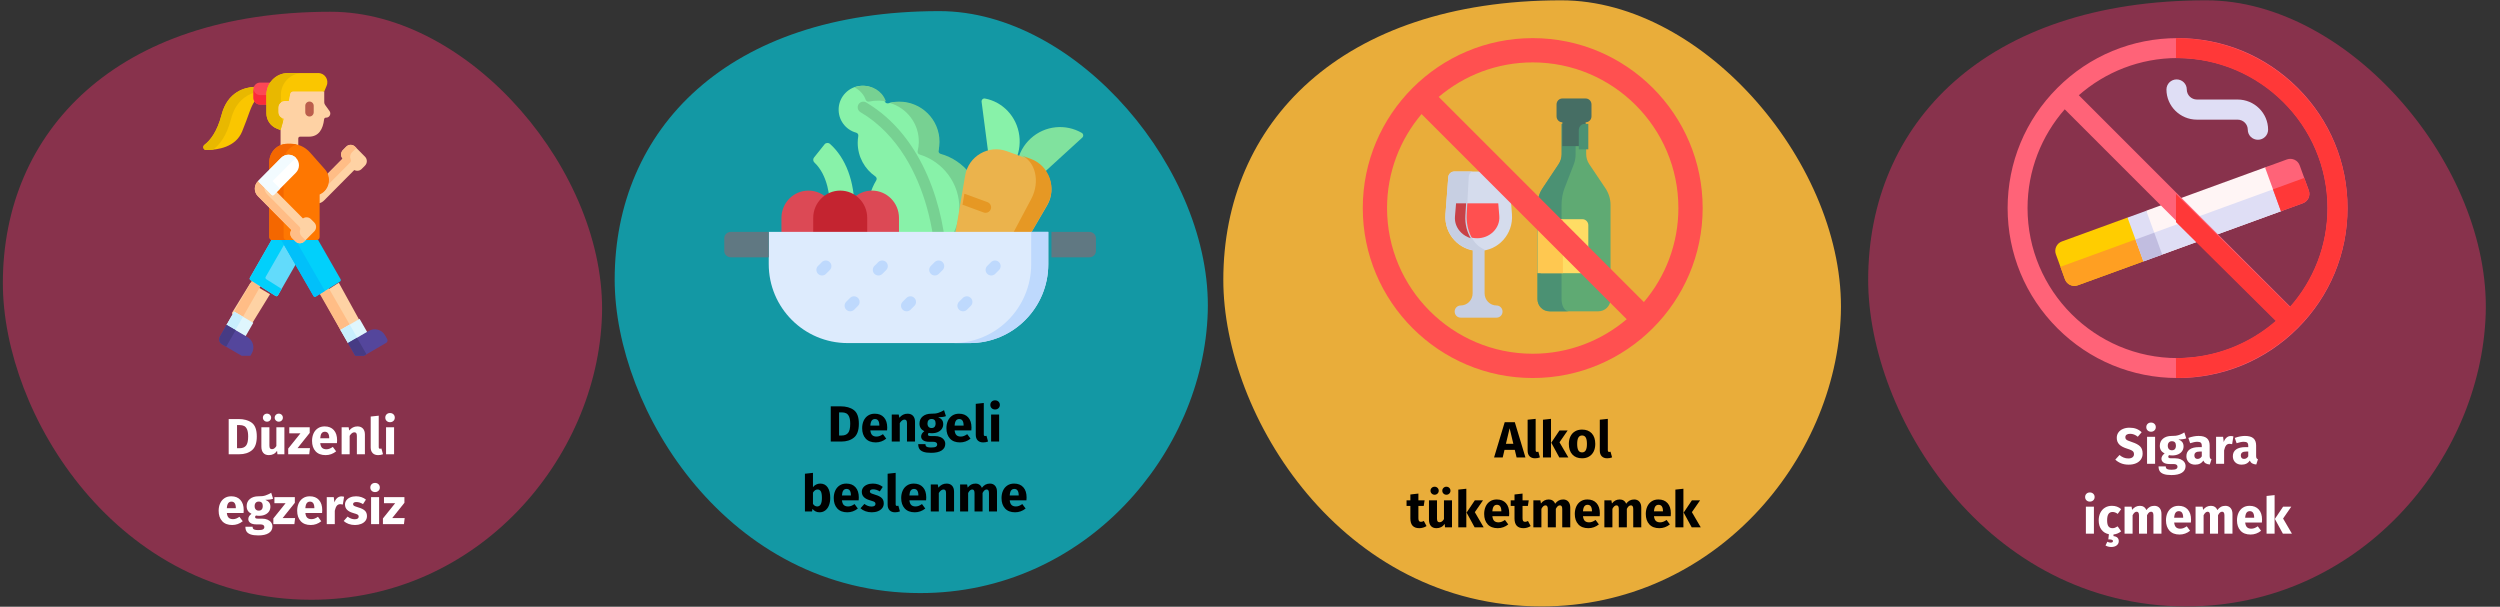 <?xml version="1.0" encoding="UTF-8"?>
<svg width="787px" height="191px" viewBox="0 0 787 191" version="1.1" xmlns="http://www.w3.org/2000/svg" xmlns:xlink="http://www.w3.org/1999/xlink">
    <rect x="0" y="0" width="787" height="191" fill="#333333" stroke="none"/>
    <title>Group 139@2x</title>
    <g id="Page-1" stroke="none" stroke-width="1" fill="none" fill-rule="evenodd">
        <g id="vorlage" transform="translate(-122, -28854)">
            <g id="Group-139" transform="translate(122.9, 28854)">
                <g id="Group-133" transform="translate(-0, 3.7)" fill-rule="nonzero">
                    <path d="M97.1,185.1 C149.6,185.1 187.1,140.7 188.6,95.7 C190.1,50.7 147.2,0 103.2,0 C35.7,0 0,37.7 0,85.4 C0,126.9 36,185.1 97.1,185.1 Z" id="Path-Copy" fill="#88324C"></path>
                    <polygon id="Path-Copy-29" fill="#FED2A4" points="111.977 97.104 112.1 96.824 105.751 85.3 100.1 88.946 106.355 100.3 106.701 100.295"></polygon>
                    <polygon id="Path-Copy-30" fill="#FED2A4" points="84.1 88.921 77.961 85.3 72.1 94.834 72.183 95.08 78.122 98.3 78.374 98.237"></polygon>
                    <path d="M79.061,27.099 L79.061,24.415 C79.061,24.139 79.12,23.876 79.224,23.637 C76.193,23.799 70.744,25.144 68.846,32.456 C67.455,37.814 65.259,40.524 63.465,41.892 C62.773,42.419 63.129,43.532 63.997,43.529 C67.705,43.518 73.284,42.628 75.319,37.706 C77.34,32.821 78.004,29.827 79.336,28.093 C79.163,27.802 79.061,27.462 79.061,27.099 Z" id="Path-Copy-31" fill="#FAC600"></path>
                    <path d="M79.061,24.415 C79.061,24.139 79.12,23.876 79.224,23.637 C76.193,23.799 70.744,25.144 68.846,32.456 C67.455,37.814 65.259,40.524 63.465,41.892 C62.773,42.419 63.129,43.532 63.997,43.529 C64.689,43.527 65.445,43.494 66.232,43.411 C66.289,43.32 66.363,43.235 66.459,43.162 C68.252,41.795 70.449,39.085 71.839,33.727 C73.178,28.569 76.283,26.382 79.061,25.483 L79.061,24.415 L79.061,24.415 Z" id="Path-Copy-32" fill="#E8B800"></path>
                    <path d="M83.144,26.168 C83.144,24.725 83.601,23.389 84.375,22.295 L80.988,22.295 C79.826,22.295 78.884,23.244 78.884,24.415 L78.884,27.099 C78.884,28.27 79.826,29.22 80.988,29.22 L83.144,29.22 L83.144,26.168 Z" id="Path-Copy-33" fill="#FD4755"></path>
                    <path d="M78.891,24.26 C78.888,24.311 78.884,24.363 78.884,24.415 L78.884,27.099 C78.884,28.27 79.826,29.22 80.988,29.22 L83.144,29.22 L83.144,26.225 L80.988,26.225 C79.878,26.225 78.971,25.358 78.891,24.26 L78.891,24.26 Z" id="Path-Copy-34" fill="#FB2B3A"></path>
                    <path d="M114.003,45.627 L110.877,42.477 C110.108,41.702 108.862,41.702 108.093,42.477 L107.049,43.529 C106.311,44.273 106.283,45.459 106.963,46.238 L102.122,51.115 C102.481,51.989 102.581,52.959 102.392,53.924 C102.106,55.393 101.185,56.608 99.868,57.256 C99.795,57.293 99.721,57.327 99.646,57.36 C99.581,57.389 99.54,57.453 99.54,57.524 L99.54,60.299 C100.112,60.163 100.656,59.873 101.103,59.423 L110.63,49.825 C111.376,50.232 112.328,50.119 112.959,49.484 L114.003,48.432 C114.772,47.657 114.772,46.401 114.003,45.627 L114.003,45.627 Z" id="Path-Copy-35" fill="#FED2A4"></path>
                    <path d="M110.877,42.477 C110.108,41.702 108.861,41.702 108.093,42.477 L107.049,43.529 C106.31,44.273 106.283,45.459 106.963,46.238 L102.256,50.98 C102.718,52.068 102.777,53.27 102.467,54.368 L109.326,47.458 C109.588,47.193 109.643,46.796 109.493,46.454 C109.176,45.728 109.312,44.85 109.902,44.255 L110.946,43.203 C111.058,43.09 111.182,42.995 111.312,42.915 L110.877,42.477 Z" id="Path-Copy-36" fill="#FFBD86"></path>
                    <polygon id="Path-Copy-37" fill="#FFBD86" points="75.585 96.018 81.161 86.288 78.444 84.57 72.809 94.403"></polygon>
                    <polygon id="Path-Copy-38" fill="#DFF6FD" points="76.033 102.061 76.444 102.094 78.841 97.911 72.809 94.403 70.413 98.585 70.541 98.867"></polygon>
                    <polygon id="Path-Copy-39" fill="#C8EFFE" transform="translate(72.997, 97.302) rotate(-59.999) translate(-72.997, -97.302) " points="70.592 95.704 75.413 95.689 75.402 98.9 70.582 98.916"></polygon>
                    <path d="M87.815,71.844 L87.815,71.665 L84.69,71.665 L77.771,83.739 C77.626,83.993 77.706,84.317 77.952,84.473 L85.845,89.467 C86.104,89.631 86.447,89.545 86.6,89.278 L92.216,79.477 L87.815,71.844 Z" id="Path-Copy-40" fill="#62DBFB"></path>
                    <path d="M82.739,83.455 L88.606,73.216 L87.815,71.844 L87.815,71.665 L84.69,71.665 L77.771,83.739 C77.626,83.993 77.706,84.317 77.952,84.473 L85.845,89.467 C86.104,89.631 86.447,89.545 86.6,89.278 L87.761,87.252 L82.919,84.189 C82.673,84.033 82.594,83.709 82.739,83.455 L82.739,83.455 Z" id="Path-Copy-41" fill="#01D0FB"></path>
                    <path d="M68.988,104.702 L75.174,108.3 L77.93,108.3 L78.369,107.535 C79.394,105.745 78.786,103.456 77.009,102.422 L70.413,98.585 L68.329,102.222 C67.831,103.09 68.126,104.2 68.988,104.702 L68.988,104.702 Z" id="Path-Copy-42" fill="#54469C"></path>
                    <path d="M70.413,98.585 L68.328,102.222 C67.831,103.09 68.126,104.2 68.988,104.702 L70.299,105.464 L73.284,100.255 L70.413,98.585 Z" id="Path-Copy-43" fill="#463B84"></path>
                    <polygon id="Path-Copy-44" fill="#FFBD86" points="106.267 100.176 109.187 98.477 102.546 86.948 99.699 88.714"></polygon>
                    <polygon id="Path-Copy-45" fill="#DFF6FD" points="114.599 101.026 114.658 100.785 112.298 96.667 106.267 100.176 108.626 104.294 108.889 104.347"></polygon>
                    <polygon id="Path-Copy-46" fill="#C8EFFE" points="109.187 98.477 106.267 100.176 108.626 104.294 111.556 102.59"></polygon>
                    <path d="M106.318,84.199 L99.136,71.665 L87.506,71.665 L97.772,89.467 C97.925,89.732 98.264,89.817 98.523,89.657 L106.134,84.935 C106.383,84.78 106.465,84.454 106.318,84.199 L106.318,84.199 Z" id="Path-Copy-47" fill="#01D0FB"></path>
                    <path d="M92.034,71.665 L87.506,71.665 L97.772,89.467 C97.925,89.731 98.264,89.817 98.523,89.657 L101.385,87.881 L92.034,71.665 Z" id="Path-Copy-48" fill="#01C0FA"></path>
                    <path d="M113.679,108.3 L120.656,104.241 C121.081,103.994 121.226,103.447 120.981,103.02 L120.297,101.827 C119.271,100.037 116.999,99.423 115.222,100.457 L108.626,104.294 L110.922,108.3 L113.679,108.3 L113.679,108.3 Z" id="Path-Copy-49" fill="#54469C"></path>
                    <polygon id="Path-Copy-50" fill="#463B84" points="113.679 108.3 114.476 107.836 111.48 102.634 108.626 104.294 110.922 108.3"></polygon>
                    <path d="M102.835,31.259 L101.439,29.317 C101.265,29.074 101.171,28.782 101.171,28.482 L101.171,25.102 L100.734,24.92 L91.348,24.92 C90.819,24.92 90.361,25.3 90.259,25.824 L89.855,27.915 L88.783,27.915 C87.525,27.915 86.501,28.946 86.501,30.214 L86.501,31.595 C86.501,32.652 87.208,33.557 88.208,33.817 L87.307,37.021 L87.425,37.268 L87.425,42.193 C88.084,41.91 88.81,41.754 89.571,41.754 L90.669,41.754 C91.466,41.754 92.25,41.878 92.997,42.111 L92.997,39.888 C92.997,39.578 93.247,39.326 93.555,39.326 L96.329,39.326 C99.484,39.326 100.782,36.929 101.13,33.844 C101.162,33.557 101.397,33.337 101.683,33.337 L101.782,33.337 C102.843,33.337 103.458,32.125 102.835,31.259 L102.835,31.259 Z" id="Path-Copy-51" fill="#FED2A4"></path>
                    <path d="M90.669,41.572 L89.571,41.572 C86.43,41.572 83.883,44.138 83.883,47.303 L83.883,70.939 C83.883,71.44 84.286,71.846 84.784,71.846 L98.817,71.846 C99.314,71.846 99.717,71.44 99.717,70.939 L99.717,57.524 C99.794,57.49 99.871,57.454 99.946,57.417 C102.876,55.974 103.558,52.058 101.388,49.604 L96.692,44.293 C95.161,42.562 92.97,41.572 90.669,41.572 L90.669,41.572 Z" id="Path-Copy-52" fill="#FE7701"></path>
                    <polygon id="Path-Copy-53" fill="#F46700" points="88.387 58.938 88.387 54.561 86.214 56.749"></polygon>
                    <path d="M87.608,45.983 C87.949,45.639 88.347,45.39 88.771,45.229 C89.412,43.568 90.799,42.283 92.518,41.791 C91.917,41.649 91.297,41.572 90.669,41.572 L89.571,41.572 C86.43,41.572 83.883,44.138 83.883,47.303 L83.883,49.736 L87.608,45.983 Z" id="Path-Copy-54" fill="#F46700"></path>
                    <path d="M88.387,70.939 L88.387,66.219 L83.883,61.682 L83.883,70.939 C83.883,71.44 84.286,71.846 84.784,71.846 L89.287,71.846 C88.79,71.846 88.387,71.44 88.387,70.939 Z" id="Path-Copy-55" fill="#F46700"></path>
                    <path d="M96.527,32.978 C95.792,32.978 95.196,32.378 95.196,31.637 L95.196,29.609 C95.196,28.869 95.792,28.268 96.527,28.268 C97.262,28.268 97.858,28.869 97.858,29.609 L97.858,31.637 C97.858,32.378 97.262,32.978 96.527,32.978 Z" id="Path-Copy-56" fill="#BB5D4C"></path>
                    <path d="M82.966,26.168 L82.966,31.96 C82.966,34.04 84.208,35.917 86.115,36.717 L87.425,37.267 L88.434,33.68 C87.44,33.512 86.682,32.643 86.682,31.594 L86.682,30.213 C86.682,29.044 87.622,28.096 88.783,28.096 L90.004,28.096 L90.436,25.859 C90.521,25.419 90.904,25.102 91.348,25.102 L101.171,25.102 L101.93,23.279 C102.717,21.388 101.338,19.3 99.303,19.3 L89.784,19.3 C86.019,19.3 82.966,22.375 82.966,26.168 Z" id="Path-Copy-57" fill="#FAC600"></path>
                    <path d="M87.744,33.433 C87.11,33.069 86.681,32.383 86.681,31.595 L86.681,30.214 C86.681,29.518 87.016,28.903 87.53,28.517 L87.53,26.168 C87.53,22.375 90.582,19.3 94.347,19.3 L89.784,19.3 C86.019,19.3 82.966,22.375 82.966,26.168 L82.966,31.96 C82.966,34.04 84.208,35.917 86.115,36.718 L87.425,37.268 L88.2,34.509 C88.009,34.171 87.856,33.81 87.744,33.433 L87.744,33.433 Z" id="Path-Copy-58" fill="#E8B800"></path>
                    <path d="M98.029,66.338 L96.985,65.287 C96.299,64.596 95.235,64.523 94.467,65.064 L86.214,56.749 L86.055,56.656 L85.198,57.52 C85.138,57.58 85.06,57.613 84.975,57.613 C84.891,57.613 84.812,57.58 84.753,57.52 L80.925,53.664 L80.329,53.316 L80.274,53.371 C78.993,54.662 78.993,56.755 80.274,58.046 L90.853,68.705 C90.316,69.478 90.389,70.55 91.074,71.241 L92.118,72.293 C92.887,73.068 94.134,73.068 94.902,72.293 L98.028,69.143 C98.797,68.369 98.797,67.113 98.029,66.338 L98.029,66.338 Z" id="Path-Copy-59" fill="#FED2A4"></path>
                    <path d="M95.094,71.74 L94.05,70.688 C93.498,70.132 93.344,69.329 93.585,68.633 C93.698,68.304 93.617,67.939 93.373,67.692 L83.25,57.494 C82.645,56.884 82.328,56.095 82.295,55.297 L80.329,53.316 L80.275,53.371 C78.993,54.662 78.993,56.755 80.275,58.046 L90.853,68.705 C90.316,69.478 90.389,70.551 91.075,71.241 L92.119,72.293 C92.887,73.068 94.134,73.068 94.903,72.293 L95.285,71.908 C95.219,71.856 95.155,71.801 95.094,71.74 L95.094,71.74 Z" id="Path-Copy-60" fill="#FFBD86"></path>
                    <path d="M85.323,57.647 L92.254,50.664 C93.537,49.371 93.537,47.275 92.254,45.983 C90.971,44.69 88.891,44.69 87.608,45.983 L80.329,53.316 L84.627,57.647 C84.82,57.84 85.131,57.84 85.323,57.647 L85.323,57.647 Z" id="Path-Copy-61" fill="#FFFFFF"></path>
                    <path d="M84.911,53.316 L92.19,45.983 C92.2,45.972 92.211,45.963 92.222,45.953 C90.936,44.692 88.881,44.7 87.608,45.983 L80.329,53.316 L84.627,57.647 C84.819,57.84 85.131,57.84 85.323,57.647 L87.266,55.689 L84.911,53.316 Z" id="Path-Copy-62" fill="#F2FBFF"></path>
                </g>
                <g id="Group-135" transform="translate(384.2, 0.1)" fill-rule="nonzero">
                    <path d="M100.2,190.8 C154.3,190.8 192.9,145 194.4,98.7 C195.9,52.4 151.7,0 106.4,0 C36.9,0 0,38.8 0,88 C0,130.8 37.2,190.8 100.2,190.8 Z" id="Path-Copy-2" fill="#E9AD3A"></path>
                    <path d="M106.567,38.9 L106.567,48.416 C106.567,49.543 106.231,50.645 105.601,51.583 L100.51,59.167 C99.46,60.73 98.9,62.567 98.9,64.446 L98.9,94.093 C98.9,96.196 100.616,97.9 102.733,97.9 L118.067,97.9 C120.184,97.9 121.9,96.196 121.9,94.093 L121.9,64.446 C121.9,62.567 121.34,60.73 120.29,59.167 L115.199,51.583 C114.57,50.645 114.233,49.543 114.233,48.416 L114.233,38.9" id="Path-Copy-71" fill="#5FAA73"></path>
                    <path d="M106.479,94.094 L106.479,64.446 C106.479,62.567 106.802,60.73 107.407,59.167 L110.343,51.583 C110.706,50.645 110.9,49.543 110.9,48.416 L110.9,38.9 L106.479,38.9 L106.479,48.416 C106.479,49.543 106.147,50.645 105.524,51.583 L100.491,59.167 C99.454,60.73 98.9,62.567 98.9,64.446 L98.9,94.094 C98.9,96.196 100.597,97.9 102.69,97.9 L108.689,97.9 C107.469,97.9 106.479,96.196 106.479,94.094 Z" id="Path-Copy-72" fill="#4B9173"></path>
                    <path d="M113.025,85.9 L99.9,85.9 L99.9,68.9 L113.025,68.9 C114.06,68.9 114.9,69.746 114.9,70.789 L114.9,84.011 C114.9,85.054 114.06,85.9 113.025,85.9 Z" id="Path-Copy-73" fill="#FFDC64"></path>
                    <path d="M88.098,53.9 L72.701,53.9 C71.714,53.9 70.893,54.674 70.817,55.675 L69.932,67.395 C69.462,73.601 74.284,78.9 80.4,78.9 L80.4,78.9 C86.516,78.9 91.337,73.601 90.868,67.395 L89.983,55.675 C89.907,54.674 89.086,53.9 88.098,53.9 Z" id="Path-Copy-74" fill="#D5DCED"></path>
                    <path d="M114.067,30.9 L106.733,30.9 C105.721,30.9 104.9,31.74 104.9,32.775 L104.9,36.525 C104.9,37.561 105.721,38.4 106.733,38.4 L106.733,45.9 L114.067,45.9 L114.067,38.4 C115.079,38.4 115.9,37.56 115.9,36.525 L115.9,32.775 C115.9,31.739 115.079,30.9 114.067,30.9 Z" id="Path-Copy-75" fill="#466E64"></path>
                    <path d="M111.9,40.9 L111.9,46.9 L114.9,46.9 L114.9,38.9 L113.7,38.9 C112.706,38.9 111.9,39.796 111.9,40.9 Z" id="Path-Copy-76" fill="#4B9173"></path>
                    <path d="M73.25,63.9 L72.921,67.88 C72.77,69.712 73.425,71.462 74.764,72.81 C76.104,74.158 77.928,74.9 79.9,74.9 C81.872,74.9 83.696,74.158 85.036,72.81 C86.375,71.463 87.03,69.711 86.879,67.88 L86.55,63.9 L73.25,63.9 Z" id="Path-Copy-77" fill="#FF5050"></path>
                    <path d="M86.016,96.067 C83.935,96.067 82.249,94.351 82.249,92.233 L82.249,78.622 C82.249,78.516 82.187,78.425 82.09,78.386 C78.73,77.047 76.34,72.531 76.621,67.35 L77.257,55.67 C77.311,54.671 77.9,53.9 78.609,53.9 L72.692,53.9 C71.708,53.9 70.89,54.671 70.814,55.67 L69.931,67.35 C69.513,72.881 73.316,77.676 78.482,78.632 L78.482,92.233 C78.482,94.351 76.797,96.067 74.715,96.067 C73.674,96.066 72.831,96.924 72.831,97.983 C72.831,99.043 73.674,99.9 74.715,99.9 L86.016,99.9 C87.058,99.9 87.9,99.043 87.9,97.983 C87.9,96.924 87.057,96.066 86.016,96.067 Z" id="Path-Copy-78" fill="#C7CFE2"></path>
                    <path d="M73.274,63.9 L72.923,68.029 C72.761,69.929 73.46,71.745 74.892,73.143 C75.735,73.967 76.771,74.542 77.9,74.9 C76.701,72.928 76.033,70.43 76.198,67.737 L76.433,63.9 L73.274,63.9 L73.274,63.9 Z" id="Path-Copy-79" fill="#C84146"></path>
                    <rect id="Rectangle-Copy-6" fill="#FFC850" x="98.9" y="68.9" width="8" height="17"></rect>
                    <path d="M97.4,11.9 C67.9,11.9 43.9,35.9 43.9,65.4 C43.9,94.9 67.9,118.9 97.4,118.9 C126.9,118.9 150.9,94.9 150.9,65.4 C150.9,35.9 126.9,11.9 97.4,11.9 Z M51.543,65.4 C51.543,54.13 55.637,43.803 62.406,35.81 L126.99,100.393 C118.996,107.163 108.67,111.257 97.4,111.257 C72.115,111.257 51.543,90.685 51.543,65.4 Z M132.394,94.99 L67.81,30.406 C75.803,23.637 86.13,19.543 97.4,19.543 C122.685,19.543 143.257,40.115 143.257,65.4 C143.257,76.67 139.163,86.997 132.394,94.99 Z" id="Shape-Copy-2" fill="#FF5050"></path>
                </g>
                <g id="Group-136" transform="translate(587.2, 0.1)" fill-rule="nonzero">
                    <path d="M100.2,190.8 C154.3,190.8 192.9,145 194.4,98.7 C195.9,52.4 151.7,0 106.4,0 C36.9,0 0,38.8 0,88 C0,130.8 37.2,190.8 100.2,190.8 Z" id="Path-Copy-3" fill="#88324C"></path>
                    <path d="M122.7,43.9 C120.933,43.9 119.5,42.482 119.5,40.733 C119.5,38.987 118.064,37.567 116.3,37.567 L103.5,37.567 C98.207,37.567 93.9,33.305 93.9,28.067 C93.9,26.318 95.333,24.9 97.1,24.9 C98.867,24.9 100.3,26.318 100.3,28.067 C100.3,29.813 101.736,31.233 103.5,31.233 L116.3,31.233 C121.593,31.233 125.9,35.495 125.9,40.733 C125.9,42.482 124.467,43.9 122.7,43.9 Z" id="Path-Copy-63" fill="#DFDEF5"></path>
                    <path d="M81.633,68.382 L60.968,75.914 C59.337,76.508 58.497,78.313 59.09,79.946 L61.956,87.829 C62.549,89.462 64.352,90.304 65.982,89.709 L86.647,82.178 L87.092,74.204 L81.633,68.382 Z" id="Path-Copy-64" fill="#FFCD00"></path>
                    <path d="M61.956,87.829 C62.549,89.462 64.352,90.304 65.982,89.709 L86.647,82.178 L87.092,74.204 L60.523,83.888 L61.956,87.829 Z" id="Path-Copy-65" fill="#FF9F22"></path>
                    <path d="M87.537,66.23 L87.092,74.204 L92.551,80.026 L129.944,66.397 C131.574,65.803 132.415,63.997 131.822,62.365 L128.956,54.481 C128.363,52.849 126.56,52.007 124.93,52.601 L87.537,66.23 Z" id="Path-Copy-66" fill="#FFF5F5"></path>
                    <path d="M87.092,74.204 L92.551,80.026 L129.944,66.397 C131.574,65.803 132.415,63.997 131.822,62.364 L130.389,58.423 L87.092,74.204 Z" id="Path-Copy-67" fill="#DFDEF5"></path>
                    <polygon id="Path-Copy-68" fill="#DFDEF5" transform="translate(87.104, 74.224) rotate(-19.993) translate(-87.104, -74.224) " points="83.964 66.884 90.25 66.881 90.243 81.564 83.957 81.567"></polygon>
                    <polygon id="Path-Copy-69" fill="#C1BDE0" transform="translate(88.358, 77.674) rotate(-19.993) translate(-88.358, -77.674) " points="85.216 74.005 91.502 74.002 91.499 81.343 85.213 81.346"></polygon>
                    <path d="M135.23,27.57 C125.125,17.465 111.69,11.9 97.4,11.9 C83.11,11.9 69.675,17.465 59.57,27.57 C49.465,37.675 43.9,51.11 43.9,65.4 C43.9,79.69 49.465,93.125 59.57,103.23 C69.675,113.335 83.11,118.9 97.4,118.9 C111.69,118.9 125.125,113.335 135.23,103.23 C145.335,93.125 150.9,79.69 150.9,65.4 C150.9,51.11 145.335,37.675 135.23,27.57 Z M144.63,65.4 C144.63,77.296 140.208,88.177 132.923,96.49 L66.31,29.877 C74.623,22.592 85.504,18.17 97.4,18.17 C123.443,18.17 144.63,39.357 144.63,65.4 Z M50.17,65.4 C50.17,53.504 54.592,42.623 61.877,34.31 L128.49,100.923 C120.177,108.208 109.296,112.63 97.4,112.63 C71.357,112.63 50.17,91.443 50.17,65.4 Z" id="Shape-Copy" fill="#FF6378"></path>
                    <path d="M135.084,27.57 C124.884,17.465 111.324,11.9 96.9,11.9 L96.9,18.17 C123.186,18.17 144.572,39.357 144.572,65.4 C144.572,77.296 140.108,88.177 132.755,96.49 L96.9,60.967 L96.9,69.833 L128.281,100.923 C119.89,108.208 108.907,112.63 96.9,112.63 L96.9,118.9 C111.324,118.9 124.884,113.335 135.084,103.23 C145.283,93.125 150.9,79.69 150.9,65.4 C150.9,51.11 145.283,37.675 135.084,27.57 Z" id="Path-Copy-70" fill="#FF3838"></path>
                    <g id="Group-Copy-24" transform="translate(124.93, 49.9)">
                        <path d="M6.888,0.191 L1.42108547e-14,2.701 L5.014,16.497 L11.902,13.986 C13.533,13.392 14.373,11.587 13.78,9.954 L10.915,2.071 C10.321,0.438 8.519,-0.404 6.888,0.191 L6.888,0.191 Z" id="Path" fill="#FF6378"></path>
                        <path d="M2.507,9.599 L5.014,16.497 L11.902,13.986 C13.533,13.392 14.373,11.587 13.78,9.954 L12.347,6.012 L2.507,9.599 Z" id="Path" fill="#FF3838"></path>
                    </g>
                </g>
                <g id="Group-134" transform="translate(192.6, 3.5)" fill-rule="nonzero">
                    <path d="M96.2,183.2 C148.2,183.2 185.3,139.2 186.7,94.8 C188.1,50.4 145.7,0 102.2,0 C35.4,0 2.84217094e-14,37.3 2.84217094e-14,84.5 C2.84217094e-14,125.6 35.7,183.2 96.2,183.2 Z" id="Path-Copy-4" fill="#1398A4"></path>
                    <path d="M102.457,45.332 C101.981,45.199 101.701,44.719 101.808,44.236 C102.006,43.342 102.112,42.412 102.112,41.457 C102.112,34.369 96.38,28.624 89.309,28.624 C88.216,28.624 87.157,28.763 86.145,29.022 C85.681,29.141 85.208,28.894 85.044,28.443 C83.928,25.373 80.874,23.237 77.364,23.526 C73.683,23.829 70.735,26.857 70.514,30.552 C70.294,34.219 72.699,37.361 76.023,38.268 C76.473,38.39 76.769,38.83 76.69,39.29 C76.57,39.994 76.506,40.718 76.506,41.457 C76.506,45.851 78.711,49.727 82.071,52.04 C82.476,52.319 82.598,52.859 82.342,53.279 C80.583,56.176 79.62,59.612 79.76,63.282 C80.11,72.481 87.485,79.991 96.657,80.474 C106.969,81.018 115.5,72.798 115.5,62.582 C115.5,54.365 109.981,47.445 102.457,45.332 L102.457,45.332 Z" id="Path-Copy-5" fill="#88F2A9"></path>
                    <path d="M102.603,44.926 C102.133,44.795 101.856,44.324 101.961,43.849 C102.157,42.969 102.262,42.055 102.262,41.116 C102.262,34.148 96.594,28.5 89.603,28.5 C88.532,28.5 87.493,28.635 86.5,28.886 C91.94,30.401 95.873,35.437 95.738,41.324 C95.717,42.262 95.591,43.174 95.375,44.049 C95.259,44.521 95.525,44.998 95.992,45.14 C103.382,47.387 108.682,54.313 108.496,62.388 C108.306,70.692 102.377,77.518 94.573,79.199 C95.323,79.339 96.089,79.434 96.869,79.475 C107.065,80.01 115.5,71.929 115.5,61.884 C115.5,53.807 110.043,47.004 102.603,44.926 Z" id="Path-Copy-6" fill="#77D192"></path>
                    <path d="M79.026,27.917 C79.178,28.339 79.641,28.577 80.103,28.477 C81.109,28.259 82.161,28.153 83.241,28.176 C84.014,28.192 84.768,28.277 85.5,28.417 C85.395,28.327 85.309,28.215 85.257,28.081 C84.153,25.236 81.131,23.256 77.658,23.524 C76.901,23.583 76.177,23.751 75.5,24.011 C77.148,24.841 78.42,26.237 79.026,27.917 Z" id="Path-Copy-7" fill="#77D192"></path>
                    <path d="M79.157,28.745 C78.318,28.249 77.237,28.53 76.743,29.375 C76.25,30.219 76.53,31.306 77.37,31.802 C89.525,38.988 95.351,51.739 98.098,61.17 C100.02,67.773 100.882,74.214 101.026,79.5 C102.23,79.281 103.393,78.94 104.5,78.491 C103.868,63.059 97.653,39.68 79.157,28.745 L79.157,28.745 Z" id="Path-Copy-8" fill="#77D192"></path>
                    <path d="M75.5,62.5 L67.813,62.5 C67.813,58.598 67.147,51.68 62.858,47.642 C62.422,47.231 62.381,46.557 62.754,46.09 L66.063,41.942 C66.488,41.408 67.28,41.351 67.79,41.808 C72.773,46.267 75.5,53.555 75.5,62.5 Z" id="Path-Copy-9" fill="#88F2A9"></path>
                    <path d="M115.508,28.549 L118.646,52.696 C118.726,53.314 119.366,53.678 119.912,53.411 C124.991,50.925 128.169,45.257 127.38,39.192 C126.593,33.131 122.086,28.532 116.555,27.515 C115.957,27.405 115.427,27.927 115.508,28.549 L115.508,28.549 Z" id="Path-Copy-10" fill="#88F2A9"></path>
                    <path d="M147.199,39.817 L129.206,56.258 C128.746,56.679 128.005,56.532 127.745,55.965 C125.324,50.676 126.451,44.214 130.97,40.084 C135.487,35.957 142.007,35.426 147.035,38.326 C147.578,38.64 147.662,39.394 147.199,39.817 Z" id="Path-Copy-11" fill="#80E29E"></path>
                    <path d="M109.578,94.033 C106.076,92.757 103.986,89.158 104.61,85.48 L110.324,51.771 C111.36,45.661 117.672,41.984 123.488,44.104 L130.973,46.832 C136.789,48.951 139.265,55.831 136.136,61.178 L118.874,90.678 C116.991,93.898 113.079,95.309 109.578,94.033 L109.578,94.033 Z" id="Path-Copy-12" fill="#EBB34C"></path>
                    <path d="M131.036,46.528 L125.558,44.5 L127.797,45.329 C132.436,47.047 134.041,53.656 131.144,59.113 L115.16,89.213 C113.655,92.047 110.995,93.65 108.5,93.374 C108.92,93.632 109.368,93.854 109.844,94.03 C113.312,95.314 117.186,93.894 119.052,90.654 L136.149,60.966 C139.248,55.585 136.796,48.662 131.036,46.528 L131.036,46.528 Z" id="Path-Copy-13" fill="#E69824"></path>
                    <path d="M117.366,60.137 L110.382,57.579 C110.283,57.542 110.182,57.517 110.081,57.5 L109.5,60.945 L116.188,63.395 C116.382,63.466 116.581,63.5 116.777,63.5 C117.48,63.5 118.141,63.063 118.396,62.359 C118.721,61.459 118.26,60.464 117.366,60.137 L117.366,60.137 Z" id="Path-Copy-14" fill="#E69824"></path>
                    <path d="M81,56.5 C76.306,56.5 72.5,60.349 72.5,65.098 L72.5,76.902 C72.5,81.651 76.306,85.5 81,85.5 C85.694,85.5 89.5,81.651 89.5,76.902 L89.5,65.098 C89.5,60.349 85.694,56.5 81,56.5 L81,56.5 Z" id="Path-Copy-15" fill="#DC4955"></path>
                    <path d="M61,56.5 C56.306,56.5 52.5,60.349 52.5,65.098 L52.5,76.902 C52.5,81.651 56.306,85.5 61,85.5 C65.694,85.5 69.5,81.651 69.5,76.902 L69.5,65.098 C69.5,60.349 65.694,56.5 61,56.5 Z" id="Path-Copy-16" fill="#DC4955"></path>
                    <path d="M71,56.5 C66.306,56.5 62.5,60.349 62.5,65.098 L62.5,76.902 C62.5,81.651 66.306,85.5 71,85.5 C75.694,85.5 79.5,81.651 79.5,76.902 L79.5,65.098 C79.5,60.349 75.694,56.5 71,56.5 L71,56.5 Z" id="Path-Copy-17" fill="#C42430"></path>
                    <path d="M48.5,69.5 L48.5,79.658 C48.5,93.378 59.619,104.5 73.335,104.5 L111.665,104.5 C125.381,104.5 136.5,93.378 136.5,79.658 L136.5,69.5 L48.5,69.5 Z" id="Path-Copy-18" fill="#DDEBFD"></path>
                    <path d="M131.12,69.5 L131.12,79.658 C131.12,93.378 120.097,104.5 106.5,104.5 L111.88,104.5 C125.477,104.5 136.5,93.378 136.5,79.658 L136.5,69.5 L131.12,69.5 Z" id="Path-Copy-19" fill="#BED9FD"></path>
                    <path d="M149.434,77.5 L137.5,77.5 L137.5,69.5 L149.434,69.5 C150.575,69.5 151.5,70.386 151.5,71.479 L151.5,75.521 C151.5,76.614 150.575,77.5 149.434,77.5 Z" id="Path-Copy-20" fill="#607882"></path>
                    <path d="M36.566,77.5 L48.5,77.5 L48.5,69.5 L36.566,69.5 C35.425,69.5 34.5,70.386 34.5,71.479 L34.5,75.521 C34.5,76.614 35.425,77.5 36.566,77.5 Z" id="Path-Copy-21" fill="#607882"></path>
                    <path d="M65.27,83.225 C64.817,83.225 64.364,83.053 64.019,82.707 C63.327,82.017 63.327,80.897 64.018,80.206 L65.208,79.018 C65.899,78.327 67.02,78.327 67.711,79.018 C68.402,79.708 68.403,80.828 67.711,81.519 L66.522,82.707 C66.177,83.053 65.723,83.225 65.27,83.225 L65.27,83.225 Z" id="Path-Copy-22" fill="#BED9FD"></path>
                    <path d="M83.027,83.225 C82.574,83.225 82.121,83.053 81.775,82.707 C81.084,82.017 81.084,80.897 81.775,80.206 L82.964,79.018 C83.656,78.327 84.776,78.327 85.468,79.018 C86.159,79.708 86.159,80.828 85.468,81.519 L84.279,82.707 C83.933,83.053 83.48,83.225 83.027,83.225 L83.027,83.225 Z" id="Path-Copy-23" fill="#BED9FD"></path>
                    <path d="M100.784,83.225 C100.331,83.225 99.878,83.053 99.532,82.707 C98.841,82.017 98.84,80.897 99.532,80.206 L100.721,79.018 C101.413,78.327 102.533,78.327 103.225,79.018 C103.916,79.708 103.916,80.828 103.225,81.519 L102.036,82.707 C101.69,83.053 101.237,83.225 100.784,83.225 L100.784,83.225 Z" id="Path-Copy-24" fill="#BED9FD"></path>
                    <path d="M118.54,83.225 C118.087,83.225 117.634,83.053 117.289,82.707 C116.597,82.017 116.597,80.897 117.289,80.206 L118.478,79.018 C119.169,78.327 120.29,78.327 120.981,79.018 C121.673,79.708 121.673,80.828 120.982,81.519 L119.792,82.707 C119.446,83.053 118.993,83.225 118.54,83.225 L118.54,83.225 Z" id="Path-Copy-25" fill="#BED9FD"></path>
                    <path d="M74.149,94.5 C73.696,94.5 73.243,94.327 72.897,93.982 C72.206,93.291 72.205,92.172 72.897,91.481 L74.086,90.293 C74.777,89.602 75.898,89.602 76.59,90.292 C77.281,90.983 77.281,92.103 76.59,92.794 L75.4,93.982 C75.055,94.327 74.602,94.5 74.149,94.5 L74.149,94.5 Z" id="Path-Copy-26" fill="#BED9FD"></path>
                    <path d="M91.905,94.5 C91.452,94.5 90.999,94.327 90.654,93.982 C89.962,93.291 89.962,92.172 90.653,91.481 L91.843,90.293 C92.534,89.602 93.655,89.602 94.346,90.292 C95.038,90.983 95.038,92.103 94.346,92.794 L93.157,93.982 C92.811,94.327 92.358,94.5 91.905,94.5 L91.905,94.5 Z" id="Path-Copy-27" fill="#BED9FD"></path>
                    <path d="M109.662,94.5 C109.209,94.5 108.756,94.327 108.41,93.982 C107.719,93.291 107.719,92.172 108.41,91.481 L109.6,90.293 C110.291,89.602 111.412,89.602 112.103,90.292 C112.794,90.983 112.795,92.103 112.103,92.794 L110.914,93.982 C110.568,94.327 110.115,94.5 109.662,94.5 L109.662,94.5 Z" id="Path-Copy-28" fill="#BED9FD"></path>
                </g>
                <rect id="Rectangle" stroke="#979797" fill="#D8D8D8" opacity="0" x="0.6" y="0.5" width="785" height="190"></rect>
                <g id="Düzenli-egzersiz" transform="translate(67.932, 130.024)" fill="#FFFFFF" fill-rule="nonzero">
                    <path d="M6.248,1.888 C7.987,1.888 9.381,2.28 10.432,3.064 C11.483,3.848 12.008,5.285 12.008,7.376 C12.008,9.435 11.496,10.883 10.472,11.72 C9.448,12.557 8.12,12.976 6.488,12.976 L3.16,12.976 L3.16,1.888 L6.248,1.888 Z M5.784,3.792 L5.784,11.072 L6.648,11.072 C7.512,11.072 8.168,10.803 8.616,10.264 C9.064,9.725 9.288,8.763 9.288,7.376 C9.288,6.427 9.176,5.691 8.952,5.168 C8.728,4.645 8.424,4.285 8.04,4.088 C7.656,3.891 7.181,3.792 6.616,3.792 L5.784,3.792 Z" id="Shape"></path>
                    <path d="M20.696,12.976 L18.504,12.976 L18.392,11.904 C17.773,12.8 16.915,13.248 15.816,13.248 C15.037,13.248 14.448,13.013 14.048,12.544 C13.648,12.075 13.448,11.419 13.448,10.576 L13.448,4.48 L15.976,4.48 L15.976,10.256 C15.976,10.672 16.043,10.963 16.176,11.128 C16.309,11.293 16.515,11.376 16.792,11.376 C17.325,11.376 17.784,11.045 18.168,10.384 L18.168,4.48 L20.696,4.48 L20.696,12.976 Z M15.224,0.192 C15.587,0.192 15.893,0.315 16.144,0.56 C16.395,0.805 16.52,1.104 16.52,1.456 C16.52,1.808 16.395,2.107 16.144,2.352 C15.893,2.597 15.587,2.72 15.224,2.72 C14.861,2.72 14.555,2.597 14.304,2.352 C14.053,2.107 13.928,1.808 13.928,1.456 C13.928,1.104 14.053,0.805 14.304,0.56 C14.555,0.315 14.861,0.192 15.224,0.192 Z M18.92,0.192 C19.293,0.192 19.603,0.315 19.848,0.56 C20.093,0.805 20.216,1.104 20.216,1.456 C20.216,1.808 20.093,2.107 19.848,2.352 C19.603,2.597 19.293,2.72 18.92,2.72 C18.568,2.72 18.267,2.597 18.016,2.352 C17.765,2.107 17.64,1.808 17.64,1.456 C17.64,1.104 17.765,0.805 18.016,0.56 C18.267,0.315 18.568,0.192 18.92,0.192 Z" id="Shape"></path>
                    <polygon id="Path" points="28.664 4.48 28.664 6.256 24.824 11.056 28.744 11.056 28.52 12.976 21.896 12.976 21.896 11.184 25.752 6.384 22.232 6.384 22.232 4.48"></polygon>
                    <path d="M37.288,8.56 C37.288,8.912 37.272,9.216 37.24,9.472 L31.976,9.472 C32.061,10.187 32.264,10.688 32.584,10.976 C32.904,11.264 33.347,11.408 33.912,11.408 C34.253,11.408 34.584,11.347 34.904,11.224 C35.224,11.101 35.571,10.912 35.944,10.656 L36.984,12.064 C35.992,12.853 34.888,13.248 33.672,13.248 C32.296,13.248 31.24,12.843 30.504,12.032 C29.768,11.221 29.4,10.133 29.4,8.768 C29.4,7.904 29.555,7.128 29.864,6.44 C30.173,5.752 30.627,5.208 31.224,4.808 C31.821,4.408 32.536,4.208 33.368,4.208 C34.595,4.208 35.555,4.592 36.248,5.36 C36.941,6.128 37.288,7.195 37.288,8.56 Z M34.808,7.84 C34.787,6.539 34.328,5.888 33.432,5.888 C32.995,5.888 32.656,6.048 32.416,6.368 C32.176,6.688 32.029,7.216 31.976,7.952 L34.808,7.952 L34.808,7.84 Z" id="Shape"></path>
                    <path d="M43.688,4.208 C44.424,4.208 45,4.432 45.416,4.88 C45.832,5.328 46.04,5.957 46.04,6.768 L46.04,12.976 L43.512,12.976 L43.512,7.2 C43.512,6.773 43.445,6.477 43.312,6.312 C43.179,6.147 42.979,6.064 42.712,6.064 C42.2,6.064 41.709,6.432 41.24,7.168 L41.24,12.976 L38.712,12.976 L38.712,4.48 L40.92,4.48 L41.096,5.488 C41.459,5.061 41.851,4.741 42.272,4.528 C42.693,4.315 43.165,4.208 43.688,4.208 Z" id="Path"></path>
                    <path d="M50.2,13.248 C49.464,13.248 48.891,13.037 48.48,12.616 C48.069,12.195 47.864,11.595 47.864,10.816 L47.864,1.104 L50.392,0.832 L50.392,10.72 C50.392,11.072 50.536,11.248 50.824,11.248 C50.973,11.248 51.112,11.221 51.24,11.168 L51.736,12.96 C51.277,13.152 50.765,13.248 50.2,13.248 Z" id="Path"></path>
                    <path d="M55.224,4.48 L55.224,12.976 L52.696,12.976 L52.696,4.48 L55.224,4.48 Z M53.944,0 C54.381,0 54.741,0.136 55.024,0.408 C55.307,0.68 55.448,1.024 55.448,1.44 C55.448,1.856 55.307,2.2 55.024,2.472 C54.741,2.744 54.381,2.88 53.944,2.88 C53.507,2.88 53.149,2.744 52.872,2.472 C52.595,2.2 52.456,1.856 52.456,1.44 C52.456,1.024 52.595,0.68 52.872,0.408 C53.149,0.136 53.507,0 53.944,0 Z" id="Shape"></path>
                    <path d="M7.888,30.56 C7.888,30.912 7.872,31.216 7.84,31.472 L2.576,31.472 C2.661,32.187 2.864,32.688 3.184,32.976 C3.504,33.264 3.947,33.408 4.512,33.408 C4.853,33.408 5.184,33.347 5.504,33.224 C5.824,33.101 6.171,32.912 6.544,32.656 L7.584,34.064 C6.592,34.853 5.488,35.248 4.272,35.248 C2.896,35.248 1.84,34.843 1.104,34.032 C0.368,33.221 0,32.133 0,30.768 C0,29.904 0.155,29.128 0.464,28.44 C0.773,27.752 1.227,27.208 1.824,26.808 C2.421,26.408 3.136,26.208 3.968,26.208 C5.195,26.208 6.155,26.592 6.848,27.36 C7.541,28.128 7.888,29.195 7.888,30.56 Z M5.408,29.84 C5.387,28.539 4.928,27.888 4.032,27.888 C3.595,27.888 3.256,28.048 3.016,28.368 C2.776,28.688 2.629,29.216 2.576,29.952 L5.408,29.952 L5.408,29.84 Z" id="Shape"></path>
                    <path d="M17.136,26.976 C16.581,27.2 15.765,27.312 14.688,27.312 C15.243,27.547 15.648,27.835 15.904,28.176 C16.16,28.517 16.288,28.96 16.288,29.504 C16.288,30.048 16.144,30.536 15.856,30.968 C15.568,31.4 15.155,31.739 14.616,31.984 C14.077,32.229 13.445,32.352 12.72,32.352 C12.379,32.352 12.053,32.32 11.744,32.256 C11.659,32.299 11.592,32.365 11.544,32.456 C11.496,32.547 11.472,32.64 11.472,32.736 C11.472,32.896 11.533,33.021 11.656,33.112 C11.779,33.203 12.027,33.248 12.4,33.248 L13.68,33.248 C14.331,33.248 14.901,33.355 15.392,33.568 C15.883,33.781 16.261,34.075 16.528,34.448 C16.795,34.821 16.928,35.243 16.928,35.712 C16.928,36.597 16.547,37.288 15.784,37.784 C15.021,38.28 13.92,38.528 12.48,38.528 C11.445,38.528 10.629,38.419 10.032,38.2 C9.435,37.981 9.016,37.675 8.776,37.28 C8.536,36.885 8.416,36.389 8.416,35.792 L10.688,35.792 C10.688,36.048 10.739,36.251 10.84,36.4 C10.941,36.549 11.125,36.661 11.392,36.736 C11.659,36.811 12.043,36.848 12.544,36.848 C13.237,36.848 13.717,36.765 13.984,36.6 C14.251,36.435 14.384,36.197 14.384,35.888 C14.384,35.632 14.283,35.429 14.08,35.28 C13.877,35.131 13.573,35.056 13.168,35.056 L11.936,35.056 C11.061,35.056 10.408,34.899 9.976,34.584 C9.544,34.269 9.328,33.867 9.328,33.376 C9.328,33.067 9.419,32.765 9.6,32.472 C9.781,32.179 10.027,31.936 10.336,31.744 C9.803,31.456 9.416,31.117 9.176,30.728 C8.936,30.339 8.816,29.867 8.816,29.312 C8.816,28.363 9.157,27.608 9.84,27.048 C10.523,26.488 11.424,26.208 12.544,26.208 C13.397,26.229 14.12,26.144 14.712,25.952 C15.304,25.76 15.915,25.477 16.544,25.104 L17.136,26.976 Z M12.608,27.872 C12.213,27.872 11.901,27.997 11.672,28.248 C11.443,28.499 11.328,28.843 11.328,29.28 C11.328,29.739 11.443,30.093 11.672,30.344 C11.901,30.595 12.213,30.72 12.608,30.72 C13.024,30.72 13.341,30.597 13.56,30.352 C13.779,30.107 13.888,29.739 13.888,29.248 C13.888,28.331 13.461,27.872 12.608,27.872 Z" id="Shape"></path>
                    <polygon id="Path" points="23.984 26.48 23.984 28.256 20.144 33.056 24.064 33.056 23.84 34.976 17.216 34.976 17.216 33.184 21.072 28.384 17.552 28.384 17.552 26.48"></polygon>
                    <path d="M32.608,30.56 C32.608,30.912 32.592,31.216 32.56,31.472 L27.296,31.472 C27.381,32.187 27.584,32.688 27.904,32.976 C28.224,33.264 28.667,33.408 29.232,33.408 C29.573,33.408 29.904,33.347 30.224,33.224 C30.544,33.101 30.891,32.912 31.264,32.656 L32.304,34.064 C31.312,34.853 30.208,35.248 28.992,35.248 C27.616,35.248 26.56,34.843 25.824,34.032 C25.088,33.221 24.72,32.133 24.72,30.768 C24.72,29.904 24.875,29.128 25.184,28.44 C25.493,27.752 25.947,27.208 26.544,26.808 C27.141,26.408 27.856,26.208 28.688,26.208 C29.915,26.208 30.875,26.592 31.568,27.36 C32.261,28.128 32.608,29.195 32.608,30.56 Z M30.128,29.84 C30.107,28.539 29.648,27.888 28.752,27.888 C28.315,27.888 27.976,28.048 27.736,28.368 C27.496,28.688 27.349,29.216 27.296,29.952 L30.128,29.952 L30.128,29.84 Z" id="Shape"></path>
                    <path d="M38.64,26.24 C38.949,26.24 39.232,26.277 39.488,26.352 L39.088,28.8 C38.768,28.725 38.512,28.688 38.32,28.688 C37.819,28.688 37.437,28.861 37.176,29.208 C36.915,29.555 36.709,30.075 36.56,30.768 L36.56,34.976 L34.032,34.976 L34.032,26.48 L36.24,26.48 L36.448,28.128 C36.64,27.541 36.931,27.08 37.32,26.744 C37.709,26.408 38.149,26.24 38.64,26.24 Z" id="Path"></path>
                    <path d="M43.248,26.208 C43.856,26.208 44.427,26.299 44.96,26.48 C45.493,26.661 45.963,26.917 46.368,27.248 L45.44,28.672 C44.747,28.235 44.048,28.016 43.344,28.016 C43.013,28.016 42.76,28.072 42.584,28.184 C42.408,28.296 42.32,28.453 42.32,28.656 C42.32,28.816 42.36,28.947 42.44,29.048 C42.52,29.149 42.683,29.253 42.928,29.36 C43.173,29.467 43.552,29.595 44.064,29.744 C44.949,30 45.608,30.333 46.04,30.744 C46.472,31.155 46.688,31.723 46.688,32.448 C46.688,33.024 46.523,33.523 46.192,33.944 C45.861,34.365 45.408,34.688 44.832,34.912 C44.256,35.136 43.616,35.248 42.912,35.248 C42.197,35.248 41.533,35.136 40.92,34.912 C40.307,34.688 39.787,34.379 39.36,33.984 L40.592,32.608 C41.307,33.163 42.059,33.44 42.848,33.44 C43.232,33.44 43.533,33.371 43.752,33.232 C43.971,33.093 44.08,32.896 44.08,32.64 C44.08,32.437 44.037,32.277 43.952,32.16 C43.867,32.043 43.701,31.933 43.456,31.832 C43.211,31.731 42.821,31.605 42.288,31.456 C41.445,31.211 40.816,30.869 40.4,30.432 C39.984,29.995 39.776,29.451 39.776,28.8 C39.776,28.309 39.917,27.869 40.2,27.48 C40.483,27.091 40.888,26.781 41.416,26.552 C41.944,26.323 42.555,26.208 43.248,26.208 Z" id="Path"></path>
                    <path d="M50.512,26.48 L50.512,34.976 L47.984,34.976 L47.984,26.48 L50.512,26.48 Z M49.232,22 C49.669,22 50.029,22.136 50.312,22.408 C50.595,22.68 50.736,23.024 50.736,23.44 C50.736,23.856 50.595,24.2 50.312,24.472 C50.029,24.744 49.669,24.88 49.232,24.88 C48.795,24.88 48.437,24.744 48.16,24.472 C47.883,24.2 47.744,23.856 47.744,23.44 C47.744,23.024 47.883,22.68 48.16,22.408 C48.437,22.136 48.795,22 49.232,22 Z" id="Shape"></path>
                    <polygon id="Path" points="58.48 26.48 58.48 28.256 54.64 33.056 58.56 33.056 58.336 34.976 51.712 34.976 51.712 33.184 55.568 28.384 52.048 28.384 52.048 26.48"></polygon>
                </g>
                <g id="Dengeli-beslenme" transform="translate(252.492, 126.024)" fill="#000000" fill-rule="nonzero">
                    <path d="M11.216,1.888 C12.955,1.888 14.349,2.28 15.4,3.064 C16.451,3.848 16.976,5.285 16.976,7.376 C16.976,9.435 16.464,10.883 15.44,11.72 C14.416,12.557 13.088,12.976 11.456,12.976 L8.128,12.976 L8.128,1.888 L11.216,1.888 Z M10.752,3.792 L10.752,11.072 L11.616,11.072 C12.48,11.072 13.136,10.803 13.584,10.264 C14.032,9.725 14.256,8.763 14.256,7.376 C14.256,6.427 14.144,5.691 13.92,5.168 C13.696,4.645 13.392,4.285 13.008,4.088 C12.624,3.891 12.149,3.792 11.584,3.792 L10.752,3.792 Z" id="Shape"></path>
                    <path d="M25.904,8.56 C25.904,8.912 25.888,9.216 25.856,9.472 L20.592,9.472 C20.677,10.187 20.88,10.688 21.2,10.976 C21.52,11.264 21.963,11.408 22.528,11.408 C22.869,11.408 23.2,11.347 23.52,11.224 C23.84,11.101 24.187,10.912 24.56,10.656 L25.6,12.064 C24.608,12.853 23.504,13.248 22.288,13.248 C20.912,13.248 19.856,12.843 19.12,12.032 C18.384,11.221 18.016,10.133 18.016,8.768 C18.016,7.904 18.171,7.128 18.48,6.44 C18.789,5.752 19.243,5.208 19.84,4.808 C20.437,4.408 21.152,4.208 21.984,4.208 C23.211,4.208 24.171,4.592 24.864,5.36 C25.557,6.128 25.904,7.195 25.904,8.56 Z M23.424,7.84 C23.403,6.539 22.944,5.888 22.048,5.888 C21.611,5.888 21.272,6.048 21.032,6.368 C20.792,6.688 20.645,7.216 20.592,7.952 L23.424,7.952 L23.424,7.84 Z" id="Shape"></path>
                    <path d="M32.304,4.208 C33.04,4.208 33.616,4.432 34.032,4.88 C34.448,5.328 34.656,5.957 34.656,6.768 L34.656,12.976 L32.128,12.976 L32.128,7.2 C32.128,6.773 32.061,6.477 31.928,6.312 C31.795,6.147 31.595,6.064 31.328,6.064 C30.816,6.064 30.325,6.432 29.856,7.168 L29.856,12.976 L27.328,12.976 L27.328,4.48 L29.536,4.48 L29.712,5.488 C30.075,5.061 30.467,4.741 30.888,4.528 C31.309,4.315 31.781,4.208 32.304,4.208 Z" id="Path"></path>
                    <path d="M44.384,4.976 C43.829,5.2 43.013,5.312 41.936,5.312 C42.491,5.547 42.896,5.835 43.152,6.176 C43.408,6.517 43.536,6.96 43.536,7.504 C43.536,8.048 43.392,8.536 43.104,8.968 C42.816,9.4 42.403,9.739 41.864,9.984 C41.325,10.229 40.693,10.352 39.968,10.352 C39.627,10.352 39.301,10.32 38.992,10.256 C38.907,10.299 38.84,10.365 38.792,10.456 C38.744,10.547 38.72,10.64 38.72,10.736 C38.72,10.896 38.781,11.021 38.904,11.112 C39.027,11.203 39.275,11.248 39.648,11.248 L40.928,11.248 C41.579,11.248 42.149,11.355 42.64,11.568 C43.131,11.781 43.509,12.075 43.776,12.448 C44.043,12.821 44.176,13.243 44.176,13.712 C44.176,14.597 43.795,15.288 43.032,15.784 C42.269,16.28 41.168,16.528 39.728,16.528 C38.693,16.528 37.877,16.419 37.28,16.2 C36.683,15.981 36.264,15.675 36.024,15.28 C35.784,14.885 35.664,14.389 35.664,13.792 L37.936,13.792 C37.936,14.048 37.987,14.251 38.088,14.4 C38.189,14.549 38.373,14.661 38.64,14.736 C38.907,14.811 39.291,14.848 39.792,14.848 C40.485,14.848 40.965,14.765 41.232,14.6 C41.499,14.435 41.632,14.197 41.632,13.888 C41.632,13.632 41.531,13.429 41.328,13.28 C41.125,13.131 40.821,13.056 40.416,13.056 L39.184,13.056 C38.309,13.056 37.656,12.899 37.224,12.584 C36.792,12.269 36.576,11.867 36.576,11.376 C36.576,11.067 36.667,10.765 36.848,10.472 C37.029,10.179 37.275,9.936 37.584,9.744 C37.051,9.456 36.664,9.117 36.424,8.728 C36.184,8.339 36.064,7.867 36.064,7.312 C36.064,6.363 36.405,5.608 37.088,5.048 C37.771,4.488 38.672,4.208 39.792,4.208 C40.645,4.229 41.368,4.144 41.96,3.952 C42.552,3.76 43.163,3.477 43.792,3.104 L44.384,4.976 Z M39.856,5.872 C39.461,5.872 39.149,5.997 38.92,6.248 C38.691,6.499 38.576,6.843 38.576,7.28 C38.576,7.739 38.691,8.093 38.92,8.344 C39.149,8.595 39.461,8.72 39.856,8.72 C40.272,8.72 40.589,8.597 40.808,8.352 C41.027,8.107 41.136,7.739 41.136,7.248 C41.136,6.331 40.709,5.872 39.856,5.872 Z" id="Shape"></path>
                    <path d="M52.432,8.56 C52.432,8.912 52.416,9.216 52.384,9.472 L47.12,9.472 C47.205,10.187 47.408,10.688 47.728,10.976 C48.048,11.264 48.491,11.408 49.056,11.408 C49.397,11.408 49.728,11.347 50.048,11.224 C50.368,11.101 50.715,10.912 51.088,10.656 L52.128,12.064 C51.136,12.853 50.032,13.248 48.816,13.248 C47.44,13.248 46.384,12.843 45.648,12.032 C44.912,11.221 44.544,10.133 44.544,8.768 C44.544,7.904 44.699,7.128 45.008,6.44 C45.317,5.752 45.771,5.208 46.368,4.808 C46.965,4.408 47.68,4.208 48.512,4.208 C49.739,4.208 50.699,4.592 51.392,5.36 C52.085,6.128 52.432,7.195 52.432,8.56 Z M49.952,7.84 C49.931,6.539 49.472,5.888 48.576,5.888 C48.139,5.888 47.8,6.048 47.56,6.368 C47.32,6.688 47.173,7.216 47.12,7.952 L49.952,7.952 L49.952,7.84 Z" id="Shape"></path>
                    <path d="M56.112,13.248 C55.376,13.248 54.803,13.037 54.392,12.616 C53.981,12.195 53.776,11.595 53.776,10.816 L53.776,1.104 L56.304,0.832 L56.304,10.72 C56.304,11.072 56.448,11.248 56.736,11.248 C56.885,11.248 57.024,11.221 57.152,11.168 L57.648,12.96 C57.189,13.152 56.677,13.248 56.112,13.248 Z" id="Path"></path>
                    <path d="M61.136,4.48 L61.136,12.976 L58.608,12.976 L58.608,4.48 L61.136,4.48 Z M59.856,0 C60.293,0 60.653,0.136 60.936,0.408 C61.219,0.68 61.36,1.024 61.36,1.44 C61.36,1.856 61.219,2.2 60.936,2.472 C60.653,2.744 60.293,2.88 59.856,2.88 C59.419,2.88 59.061,2.744 58.784,2.472 C58.507,2.2 58.368,1.856 58.368,1.44 C58.368,1.024 58.507,0.68 58.784,0.408 C59.061,0.136 59.419,0 59.856,0 Z" id="Shape"></path>
                    <path d="M4.816,26.208 C5.829,26.208 6.608,26.605 7.152,27.4 C7.696,28.195 7.968,29.307 7.968,30.736 C7.968,31.611 7.832,32.389 7.56,33.072 C7.288,33.755 6.899,34.288 6.392,34.672 C5.885,35.056 5.285,35.248 4.592,35.248 C4.133,35.248 3.715,35.152 3.336,34.96 C2.957,34.768 2.635,34.501 2.368,34.16 L2.24,34.976 L5.68434189e-14,34.976 L5.68434189e-14,23.104 L2.528,22.832 L2.528,27.344 C2.784,26.992 3.112,26.715 3.512,26.512 C3.912,26.309 4.347,26.208 4.816,26.208 Z M3.856,33.408 C4.848,33.408 5.344,32.517 5.344,30.736 C5.344,29.723 5.227,29.024 4.992,28.64 C4.757,28.256 4.416,28.064 3.968,28.064 C3.403,28.064 2.923,28.395 2.528,29.056 L2.528,32.592 C2.688,32.848 2.883,33.048 3.112,33.192 C3.341,33.336 3.589,33.408 3.856,33.408 Z" id="Shape"></path>
                    <path d="M16.96,30.56 C16.96,30.912 16.944,31.216 16.912,31.472 L11.648,31.472 C11.733,32.187 11.936,32.688 12.256,32.976 C12.576,33.264 13.019,33.408 13.584,33.408 C13.925,33.408 14.256,33.347 14.576,33.224 C14.896,33.101 15.243,32.912 15.616,32.656 L16.656,34.064 C15.664,34.853 14.56,35.248 13.344,35.248 C11.968,35.248 10.912,34.843 10.176,34.032 C9.44,33.221 9.072,32.133 9.072,30.768 C9.072,29.904 9.227,29.128 9.536,28.44 C9.845,27.752 10.299,27.208 10.896,26.808 C11.493,26.408 12.208,26.208 13.04,26.208 C14.267,26.208 15.227,26.592 15.92,27.36 C16.613,28.128 16.96,29.195 16.96,30.56 Z M14.48,29.84 C14.459,28.539 14,27.888 13.104,27.888 C12.667,27.888 12.328,28.048 12.088,28.368 C11.848,28.688 11.701,29.216 11.648,29.952 L14.48,29.952 L14.48,29.84 Z" id="Shape"></path>
                    <path d="M21.376,26.208 C21.984,26.208 22.555,26.299 23.088,26.48 C23.621,26.661 24.091,26.917 24.496,27.248 L23.568,28.672 C22.875,28.235 22.176,28.016 21.472,28.016 C21.141,28.016 20.888,28.072 20.712,28.184 C20.536,28.296 20.448,28.453 20.448,28.656 C20.448,28.816 20.488,28.947 20.568,29.048 C20.648,29.149 20.811,29.253 21.056,29.36 C21.301,29.467 21.68,29.595 22.192,29.744 C23.077,30 23.736,30.333 24.168,30.744 C24.6,31.155 24.816,31.723 24.816,32.448 C24.816,33.024 24.651,33.523 24.32,33.944 C23.989,34.365 23.536,34.688 22.96,34.912 C22.384,35.136 21.744,35.248 21.04,35.248 C20.325,35.248 19.661,35.136 19.048,34.912 C18.435,34.688 17.915,34.379 17.488,33.984 L18.72,32.608 C19.435,33.163 20.187,33.44 20.976,33.44 C21.36,33.44 21.661,33.371 21.88,33.232 C22.099,33.093 22.208,32.896 22.208,32.64 C22.208,32.437 22.165,32.277 22.08,32.16 C21.995,32.043 21.829,31.933 21.584,31.832 C21.339,31.731 20.949,31.605 20.416,31.456 C19.573,31.211 18.944,30.869 18.528,30.432 C18.112,29.995 17.904,29.451 17.904,28.8 C17.904,28.309 18.045,27.869 18.328,27.48 C18.611,27.091 19.016,26.781 19.544,26.552 C20.072,26.323 20.683,26.208 21.376,26.208 Z" id="Path"></path>
                    <path d="M28.368,35.248 C27.632,35.248 27.059,35.037 26.648,34.616 C26.237,34.195 26.032,33.595 26.032,32.816 L26.032,23.104 L28.56,22.832 L28.56,32.72 C28.56,33.072 28.704,33.248 28.992,33.248 C29.141,33.248 29.28,33.221 29.408,33.168 L29.904,34.96 C29.445,35.152 28.933,35.248 28.368,35.248 Z" id="Path"></path>
                    <path d="M38.192,30.56 C38.192,30.912 38.176,31.216 38.144,31.472 L32.88,31.472 C32.965,32.187 33.168,32.688 33.488,32.976 C33.808,33.264 34.251,33.408 34.816,33.408 C35.157,33.408 35.488,33.347 35.808,33.224 C36.128,33.101 36.475,32.912 36.848,32.656 L37.888,34.064 C36.896,34.853 35.792,35.248 34.576,35.248 C33.2,35.248 32.144,34.843 31.408,34.032 C30.672,33.221 30.304,32.133 30.304,30.768 C30.304,29.904 30.459,29.128 30.768,28.44 C31.077,27.752 31.531,27.208 32.128,26.808 C32.725,26.408 33.44,26.208 34.272,26.208 C35.499,26.208 36.459,26.592 37.152,27.36 C37.845,28.128 38.192,29.195 38.192,30.56 Z M35.712,29.84 C35.691,28.539 35.232,27.888 34.336,27.888 C33.899,27.888 33.56,28.048 33.32,28.368 C33.08,28.688 32.933,29.216 32.88,29.952 L35.712,29.952 L35.712,29.84 Z" id="Shape"></path>
                    <path d="M44.592,26.208 C45.328,26.208 45.904,26.432 46.32,26.88 C46.736,27.328 46.944,27.957 46.944,28.768 L46.944,34.976 L44.416,34.976 L44.416,29.2 C44.416,28.773 44.349,28.477 44.216,28.312 C44.083,28.147 43.883,28.064 43.616,28.064 C43.104,28.064 42.613,28.432 42.144,29.168 L42.144,34.976 L39.616,34.976 L39.616,26.48 L41.824,26.48 L42,27.488 C42.363,27.061 42.755,26.741 43.176,26.528 C43.597,26.315 44.069,26.208 44.592,26.208 Z" id="Path"></path>
                    <path d="M58.24,26.208 C58.912,26.208 59.451,26.435 59.856,26.888 C60.261,27.341 60.464,27.968 60.464,28.768 L60.464,34.976 L57.936,34.976 L57.936,29.2 C57.936,28.443 57.696,28.064 57.216,28.064 C56.949,28.064 56.715,28.155 56.512,28.336 C56.309,28.517 56.112,28.795 55.92,29.168 L55.92,34.976 L53.392,34.976 L53.392,29.2 C53.392,28.443 53.152,28.064 52.672,28.064 C52.416,28.064 52.184,28.157 51.976,28.344 C51.768,28.531 51.568,28.805 51.376,29.168 L51.376,34.976 L48.848,34.976 L48.848,26.48 L51.056,26.48 L51.232,27.472 C51.563,27.045 51.928,26.728 52.328,26.52 C52.728,26.312 53.184,26.208 53.696,26.208 C54.176,26.208 54.589,26.325 54.936,26.56 C55.283,26.795 55.536,27.125 55.696,27.552 C56.037,27.093 56.413,26.755 56.824,26.536 C57.235,26.317 57.707,26.208 58.24,26.208 Z" id="Path"></path>
                    <path d="M69.776,30.56 C69.776,30.912 69.76,31.216 69.728,31.472 L64.464,31.472 C64.549,32.187 64.752,32.688 65.072,32.976 C65.392,33.264 65.835,33.408 66.4,33.408 C66.741,33.408 67.072,33.347 67.392,33.224 C67.712,33.101 68.059,32.912 68.432,32.656 L69.472,34.064 C68.48,34.853 67.376,35.248 66.16,35.248 C64.784,35.248 63.728,34.843 62.992,34.032 C62.256,33.221 61.888,32.133 61.888,30.768 C61.888,29.904 62.043,29.128 62.352,28.44 C62.661,27.752 63.115,27.208 63.712,26.808 C64.309,26.408 65.024,26.208 65.856,26.208 C67.083,26.208 68.043,26.592 68.736,27.36 C69.429,28.128 69.776,29.195 69.776,30.56 Z M67.296,29.84 C67.275,28.539 66.816,27.888 65.92,27.888 C65.483,27.888 65.144,28.048 64.904,28.368 C64.664,28.688 64.517,29.216 64.464,29.952 L67.296,29.952 L67.296,29.84 Z" id="Shape"></path>
                </g>
                <g id="Alkol-tüketmemek" transform="translate(441.884, 131.856)" fill="#000000" fill-rule="nonzero">
                    <path d="M34.64,12.144 L34.064,9.76 L30.832,9.76 L30.272,12.144 L27.552,12.144 L30.896,1.056 L34.08,1.056 L37.424,12.144 L34.64,12.144 Z M31.28,7.856 L33.616,7.856 L32.448,2.96 L31.28,7.856 Z" id="Shape"></path>
                    <path d="M40.448,12.416 C39.712,12.416 39.139,12.205 38.728,11.784 C38.317,11.363 38.112,10.763 38.112,9.984 L38.112,0.272 L40.64,0 L40.64,9.888 C40.64,10.24 40.784,10.416 41.072,10.416 C41.221,10.416 41.36,10.389 41.488,10.336 L41.984,12.128 C41.525,12.32 41.013,12.416 40.448,12.416 Z" id="Path"></path>
                    <path d="M45.472,0 L45.472,12.144 L42.944,12.144 L42.944,0.272 L45.472,0 Z M50.72,3.648 L48.144,7.376 L50.928,12.144 L48.08,12.144 L45.552,7.504 L48.144,3.648 L50.72,3.648 Z" id="Shape"></path>
                    <path d="M55.248,3.376 C56.549,3.376 57.568,3.773 58.304,4.568 C59.04,5.363 59.408,6.475 59.408,7.904 C59.408,8.811 59.24,9.603 58.904,10.28 C58.568,10.957 58.088,11.483 57.464,11.856 C56.84,12.229 56.101,12.416 55.248,12.416 C53.957,12.416 52.941,12.019 52.2,11.224 C51.459,10.429 51.088,9.317 51.088,7.888 C51.088,6.981 51.256,6.189 51.592,5.512 C51.928,4.835 52.408,4.309 53.032,3.936 C53.656,3.563 54.395,3.376 55.248,3.376 Z M55.248,5.232 C54.736,5.232 54.352,5.448 54.096,5.88 C53.84,6.312 53.712,6.981 53.712,7.888 C53.712,8.816 53.837,9.493 54.088,9.92 C54.339,10.347 54.725,10.56 55.248,10.56 C55.76,10.56 56.144,10.344 56.4,9.912 C56.656,9.48 56.784,8.811 56.784,7.904 C56.784,6.976 56.659,6.299 56.408,5.872 C56.157,5.445 55.771,5.232 55.248,5.232 Z" id="Shape"></path>
                    <path d="M63.168,12.416 C62.432,12.416 61.859,12.205 61.448,11.784 C61.037,11.363 60.832,10.763 60.832,9.984 L60.832,0.272 L63.36,0 L63.36,9.888 C63.36,10.24 63.504,10.416 63.792,10.416 C63.941,10.416 64.08,10.389 64.208,10.336 L64.704,12.128 C64.245,12.32 63.733,12.416 63.168,12.416 Z" id="Path"></path>
                    <path d="M6.288,33.744 C5.979,33.957 5.619,34.123 5.208,34.24 C4.797,34.357 4.389,34.416 3.984,34.416 C2.128,34.405 1.2,33.381 1.2,31.344 L1.2,27.408 L1.13686838e-13,27.408 L1.13686838e-13,25.648 L1.2,25.648 L1.2,23.808 L3.728,23.52 L3.728,25.648 L5.68,25.648 L5.408,27.408 L3.728,27.408 L3.728,31.312 C3.728,31.707 3.792,31.989 3.92,32.16 C4.048,32.331 4.251,32.416 4.528,32.416 C4.816,32.416 5.12,32.325 5.44,32.144 L6.288,33.744 Z" id="Path"></path>
                    <path d="M14.304,34.144 L12.112,34.144 L12,33.072 C11.381,33.968 10.523,34.416 9.424,34.416 C8.645,34.416 8.056,34.181 7.656,33.712 C7.256,33.243 7.056,32.587 7.056,31.744 L7.056,25.648 L9.584,25.648 L9.584,31.424 C9.584,31.84 9.651,32.131 9.784,32.296 C9.917,32.461 10.123,32.544 10.4,32.544 C10.933,32.544 11.392,32.213 11.776,31.552 L11.776,25.648 L14.304,25.648 L14.304,34.144 Z M8.832,21.36 C9.195,21.36 9.501,21.483 9.752,21.728 C10.003,21.973 10.128,22.272 10.128,22.624 C10.128,22.976 10.003,23.275 9.752,23.52 C9.501,23.765 9.195,23.888 8.832,23.888 C8.469,23.888 8.163,23.765 7.912,23.52 C7.661,23.275 7.536,22.976 7.536,22.624 C7.536,22.272 7.661,21.973 7.912,21.728 C8.163,21.483 8.469,21.36 8.832,21.36 Z M12.528,21.36 C12.901,21.36 13.211,21.483 13.456,21.728 C13.701,21.973 13.824,22.272 13.824,22.624 C13.824,22.976 13.701,23.275 13.456,23.52 C13.211,23.765 12.901,23.888 12.528,23.888 C12.176,23.888 11.875,23.765 11.624,23.52 C11.373,23.275 11.248,22.976 11.248,22.624 C11.248,22.272 11.373,21.973 11.624,21.728 C11.875,21.483 12.176,21.36 12.528,21.36 Z" id="Shape"></path>
                    <path d="M18.816,22 L18.816,34.144 L16.288,34.144 L16.288,22.272 L18.816,22 Z M24.064,25.648 L21.488,29.376 L24.272,34.144 L21.424,34.144 L18.896,29.504 L21.488,25.648 L24.064,25.648 Z" id="Shape"></path>
                    <path d="M32.32,29.728 C32.32,30.08 32.304,30.384 32.272,30.64 L27.008,30.64 C27.093,31.355 27.296,31.856 27.616,32.144 C27.936,32.432 28.379,32.576 28.944,32.576 C29.285,32.576 29.616,32.515 29.936,32.392 C30.256,32.269 30.603,32.08 30.976,31.824 L32.016,33.232 C31.024,34.021 29.92,34.416 28.704,34.416 C27.328,34.416 26.272,34.011 25.536,33.2 C24.8,32.389 24.432,31.301 24.432,29.936 C24.432,29.072 24.587,28.296 24.896,27.608 C25.205,26.92 25.659,26.376 26.256,25.976 C26.853,25.576 27.568,25.376 28.4,25.376 C29.627,25.376 30.587,25.76 31.28,26.528 C31.973,27.296 32.32,28.363 32.32,29.728 Z M29.84,29.008 C29.819,27.707 29.36,27.056 28.464,27.056 C28.027,27.056 27.688,27.216 27.448,27.536 C27.208,27.856 27.061,28.384 27.008,29.12 L29.84,29.12 L29.84,29.008 Z" id="Shape"></path>
                    <path d="M39.072,33.744 C38.763,33.957 38.403,34.123 37.992,34.24 C37.581,34.357 37.173,34.416 36.768,34.416 C34.912,34.405 33.984,33.381 33.984,31.344 L33.984,27.408 L32.784,27.408 L32.784,25.648 L33.984,25.648 L33.984,23.808 L36.512,23.52 L36.512,25.648 L38.464,25.648 L38.192,27.408 L36.512,27.408 L36.512,31.312 C36.512,31.707 36.576,31.989 36.704,32.16 C36.832,32.331 37.035,32.416 37.312,32.416 C37.6,32.416 37.904,32.325 38.224,32.144 L39.072,33.744 Z" id="Path"></path>
                    <path d="M49.312,25.376 C49.984,25.376 50.523,25.603 50.928,26.056 C51.333,26.509 51.536,27.136 51.536,27.936 L51.536,34.144 L49.008,34.144 L49.008,28.368 C49.008,27.611 48.768,27.232 48.288,27.232 C48.021,27.232 47.787,27.323 47.584,27.504 C47.381,27.685 47.184,27.963 46.992,28.336 L46.992,34.144 L44.464,34.144 L44.464,28.368 C44.464,27.611 44.224,27.232 43.744,27.232 C43.488,27.232 43.256,27.325 43.048,27.512 C42.84,27.699 42.64,27.973 42.448,28.336 L42.448,34.144 L39.92,34.144 L39.92,25.648 L42.128,25.648 L42.304,26.64 C42.635,26.213 43,25.896 43.4,25.688 C43.8,25.48 44.256,25.376 44.768,25.376 C45.248,25.376 45.661,25.493 46.008,25.728 C46.355,25.963 46.608,26.293 46.768,26.72 C47.109,26.261 47.485,25.923 47.896,25.704 C48.307,25.485 48.779,25.376 49.312,25.376 Z" id="Path"></path>
                    <path d="M60.848,29.728 C60.848,30.08 60.832,30.384 60.8,30.64 L55.536,30.64 C55.621,31.355 55.824,31.856 56.144,32.144 C56.464,32.432 56.907,32.576 57.472,32.576 C57.813,32.576 58.144,32.515 58.464,32.392 C58.784,32.269 59.131,32.08 59.504,31.824 L60.544,33.232 C59.552,34.021 58.448,34.416 57.232,34.416 C55.856,34.416 54.8,34.011 54.064,33.2 C53.328,32.389 52.96,31.301 52.96,29.936 C52.96,29.072 53.115,28.296 53.424,27.608 C53.733,26.92 54.187,26.376 54.784,25.976 C55.381,25.576 56.096,25.376 56.928,25.376 C58.155,25.376 59.115,25.76 59.808,26.528 C60.501,27.296 60.848,28.363 60.848,29.728 Z M58.368,29.008 C58.347,27.707 57.888,27.056 56.992,27.056 C56.555,27.056 56.216,27.216 55.976,27.536 C55.736,27.856 55.589,28.384 55.536,29.12 L58.368,29.12 L58.368,29.008 Z" id="Shape"></path>
                    <path d="M71.664,25.376 C72.336,25.376 72.875,25.603 73.28,26.056 C73.685,26.509 73.888,27.136 73.888,27.936 L73.888,34.144 L71.36,34.144 L71.36,28.368 C71.36,27.611 71.12,27.232 70.64,27.232 C70.373,27.232 70.139,27.323 69.936,27.504 C69.733,27.685 69.536,27.963 69.344,28.336 L69.344,34.144 L66.816,34.144 L66.816,28.368 C66.816,27.611 66.576,27.232 66.096,27.232 C65.84,27.232 65.608,27.325 65.4,27.512 C65.192,27.699 64.992,27.973 64.8,28.336 L64.8,34.144 L62.272,34.144 L62.272,25.648 L64.48,25.648 L64.656,26.64 C64.987,26.213 65.352,25.896 65.752,25.688 C66.152,25.48 66.608,25.376 67.12,25.376 C67.6,25.376 68.013,25.493 68.36,25.728 C68.707,25.963 68.96,26.293 69.12,26.72 C69.461,26.261 69.837,25.923 70.248,25.704 C70.659,25.485 71.131,25.376 71.664,25.376 Z" id="Path"></path>
                    <path d="M83.2,29.728 C83.2,30.08 83.184,30.384 83.152,30.64 L77.888,30.64 C77.973,31.355 78.176,31.856 78.496,32.144 C78.816,32.432 79.259,32.576 79.824,32.576 C80.165,32.576 80.496,32.515 80.816,32.392 C81.136,32.269 81.483,32.08 81.856,31.824 L82.896,33.232 C81.904,34.021 80.8,34.416 79.584,34.416 C78.208,34.416 77.152,34.011 76.416,33.2 C75.68,32.389 75.312,31.301 75.312,29.936 C75.312,29.072 75.467,28.296 75.776,27.608 C76.085,26.92 76.539,26.376 77.136,25.976 C77.733,25.576 78.448,25.376 79.28,25.376 C80.507,25.376 81.467,25.76 82.16,26.528 C82.853,27.296 83.2,28.363 83.2,29.728 Z M80.72,29.008 C80.699,27.707 80.24,27.056 79.344,27.056 C78.907,27.056 78.568,27.216 78.328,27.536 C78.088,27.856 77.941,28.384 77.888,29.12 L80.72,29.12 L80.72,29.008 Z" id="Shape"></path>
                    <path d="M87.152,22 L87.152,34.144 L84.624,34.144 L84.624,22.272 L87.152,22 Z M92.4,25.648 L89.824,29.376 L92.608,34.144 L89.76,34.144 L87.232,29.504 L89.824,25.648 L92.4,25.648 Z" id="Shape"></path>
                </g>
                <g id="Sigara-içmemek" transform="translate(655.496, 133.024)" fill="#FFFFFF" fill-rule="nonzero">
                    <path d="M13.96,1.616 C14.792,1.616 15.515,1.733 16.128,1.968 C16.741,2.203 17.299,2.56 17.8,3.04 L16.584,4.464 C15.827,3.845 15.016,3.536 14.152,3.536 C13.693,3.536 13.331,3.629 13.064,3.816 C12.797,4.003 12.664,4.272 12.664,4.624 C12.664,4.869 12.723,5.069 12.84,5.224 C12.957,5.379 13.165,5.525 13.464,5.664 C13.763,5.803 14.211,5.968 14.808,6.16 C15.939,6.523 16.771,6.968 17.304,7.496 C17.837,8.024 18.104,8.773 18.104,9.744 C18.104,10.437 17.928,11.048 17.576,11.576 C17.224,12.104 16.717,12.515 16.056,12.808 C15.395,13.101 14.611,13.248 13.704,13.248 C12.797,13.248 11.995,13.104 11.296,12.816 C10.597,12.528 9.997,12.144 9.496,11.664 L10.824,10.208 C11.251,10.571 11.691,10.843 12.144,11.024 C12.597,11.205 13.091,11.296 13.624,11.296 C14.168,11.296 14.597,11.176 14.912,10.936 C15.227,10.696 15.384,10.363 15.384,9.936 C15.384,9.659 15.325,9.427 15.208,9.24 C15.091,9.053 14.888,8.885 14.6,8.736 C14.312,8.587 13.896,8.427 13.352,8.256 C12.125,7.883 11.253,7.424 10.736,6.88 C10.219,6.336 9.96,5.648 9.96,4.816 C9.96,4.176 10.131,3.613 10.472,3.128 C10.813,2.643 11.288,2.269 11.896,2.008 C12.504,1.747 13.192,1.616 13.96,1.616 Z" id="Path"></path>
                    <path d="M22.024,4.48 L22.024,12.976 L19.496,12.976 L19.496,4.48 L22.024,4.48 Z M20.744,0 C21.181,0 21.541,0.136 21.824,0.408 C22.107,0.68 22.248,1.024 22.248,1.44 C22.248,1.856 22.107,2.2 21.824,2.472 C21.541,2.744 21.181,2.88 20.744,2.88 C20.307,2.88 19.949,2.744 19.672,2.472 C19.395,2.2 19.256,1.856 19.256,1.44 C19.256,1.024 19.395,0.68 19.672,0.408 C19.949,0.136 20.307,0 20.744,0 Z" id="Shape"></path>
                    <path d="M31.832,4.976 C31.277,5.2 30.461,5.312 29.384,5.312 C29.939,5.547 30.344,5.835 30.6,6.176 C30.856,6.517 30.984,6.96 30.984,7.504 C30.984,8.048 30.84,8.536 30.552,8.968 C30.264,9.4 29.851,9.739 29.312,9.984 C28.773,10.229 28.141,10.352 27.416,10.352 C27.075,10.352 26.749,10.32 26.44,10.256 C26.355,10.299 26.288,10.365 26.24,10.456 C26.192,10.547 26.168,10.64 26.168,10.736 C26.168,10.896 26.229,11.021 26.352,11.112 C26.475,11.203 26.723,11.248 27.096,11.248 L28.376,11.248 C29.027,11.248 29.597,11.355 30.088,11.568 C30.579,11.781 30.957,12.075 31.224,12.448 C31.491,12.821 31.624,13.243 31.624,13.712 C31.624,14.597 31.243,15.288 30.48,15.784 C29.717,16.28 28.616,16.528 27.176,16.528 C26.141,16.528 25.325,16.419 24.728,16.2 C24.131,15.981 23.712,15.675 23.472,15.28 C23.232,14.885 23.112,14.389 23.112,13.792 L25.384,13.792 C25.384,14.048 25.435,14.251 25.536,14.4 C25.637,14.549 25.821,14.661 26.088,14.736 C26.355,14.811 26.739,14.848 27.24,14.848 C27.933,14.848 28.413,14.765 28.68,14.6 C28.947,14.435 29.08,14.197 29.08,13.888 C29.08,13.632 28.979,13.429 28.776,13.28 C28.573,13.131 28.269,13.056 27.864,13.056 L26.632,13.056 C25.757,13.056 25.104,12.899 24.672,12.584 C24.24,12.269 24.024,11.867 24.024,11.376 C24.024,11.067 24.115,10.765 24.296,10.472 C24.477,10.179 24.723,9.936 25.032,9.744 C24.499,9.456 24.112,9.117 23.872,8.728 C23.632,8.339 23.512,7.867 23.512,7.312 C23.512,6.363 23.853,5.608 24.536,5.048 C25.219,4.488 26.12,4.208 27.24,4.208 C28.093,4.229 28.816,4.144 29.408,3.952 C30,3.76 30.611,3.477 31.24,3.104 L31.832,4.976 Z M27.304,5.872 C26.909,5.872 26.597,5.997 26.368,6.248 C26.139,6.499 26.024,6.843 26.024,7.28 C26.024,7.739 26.139,8.093 26.368,8.344 C26.597,8.595 26.909,8.72 27.304,8.72 C27.72,8.72 28.037,8.597 28.256,8.352 C28.475,8.107 28.584,7.739 28.584,7.248 C28.584,6.331 28.157,5.872 27.304,5.872 Z" id="Shape"></path>
                    <path d="M39.208,10.512 C39.208,10.832 39.253,11.067 39.344,11.216 C39.435,11.365 39.581,11.477 39.784,11.552 L39.256,13.2 C38.733,13.157 38.307,13.043 37.976,12.856 C37.645,12.669 37.389,12.373 37.208,11.968 C36.653,12.821 35.8,13.248 34.648,13.248 C33.805,13.248 33.133,13.003 32.632,12.512 C32.131,12.021 31.88,11.381 31.88,10.592 C31.88,9.664 32.221,8.955 32.904,8.464 C33.587,7.973 34.573,7.728 35.864,7.728 L36.728,7.728 L36.728,7.36 C36.728,6.859 36.621,6.515 36.408,6.328 C36.195,6.141 35.821,6.048 35.288,6.048 C35.011,6.048 34.675,6.088 34.28,6.168 C33.885,6.248 33.48,6.357 33.064,6.496 L32.488,4.832 C33.021,4.629 33.568,4.475 34.128,4.368 C34.688,4.261 35.208,4.208 35.688,4.208 C36.904,4.208 37.795,4.459 38.36,4.96 C38.925,5.461 39.208,6.213 39.208,7.216 L39.208,10.512 Z M35.384,11.44 C35.96,11.44 36.408,11.168 36.728,10.624 L36.728,9.12 L36.104,9.12 C35.528,9.12 35.099,9.221 34.816,9.424 C34.533,9.627 34.392,9.941 34.392,10.368 C34.392,10.709 34.48,10.973 34.656,11.16 C34.832,11.347 35.075,11.44 35.384,11.44 Z" id="Shape"></path>
                    <path d="M45.832,4.24 C46.141,4.24 46.424,4.277 46.68,4.352 L46.28,6.8 C45.96,6.725 45.704,6.688 45.512,6.688 C45.011,6.688 44.629,6.861 44.368,7.208 C44.107,7.555 43.901,8.075 43.752,8.768 L43.752,12.976 L41.224,12.976 L41.224,4.48 L43.432,4.48 L43.64,6.128 C43.832,5.541 44.123,5.08 44.512,4.744 C44.901,4.408 45.341,4.24 45.832,4.24 Z" id="Path"></path>
                    <path d="M53.832,10.512 C53.832,10.832 53.877,11.067 53.968,11.216 C54.059,11.365 54.205,11.477 54.408,11.552 L53.88,13.2 C53.357,13.157 52.931,13.043 52.6,12.856 C52.269,12.669 52.013,12.373 51.832,11.968 C51.277,12.821 50.424,13.248 49.272,13.248 C48.429,13.248 47.757,13.003 47.256,12.512 C46.755,12.021 46.504,11.381 46.504,10.592 C46.504,9.664 46.845,8.955 47.528,8.464 C48.211,7.973 49.197,7.728 50.488,7.728 L51.352,7.728 L51.352,7.36 C51.352,6.859 51.245,6.515 51.032,6.328 C50.819,6.141 50.445,6.048 49.912,6.048 C49.635,6.048 49.299,6.088 48.904,6.168 C48.509,6.248 48.104,6.357 47.688,6.496 L47.112,4.832 C47.645,4.629 48.192,4.475 48.752,4.368 C49.312,4.261 49.832,4.208 50.312,4.208 C51.528,4.208 52.419,4.459 52.984,4.96 C53.549,5.461 53.832,6.213 53.832,7.216 L53.832,10.512 Z M50.008,11.44 C50.584,11.44 51.032,11.168 51.352,10.624 L51.352,9.12 L50.728,9.12 C50.152,9.12 49.723,9.221 49.44,9.424 C49.157,9.627 49.016,9.941 49.016,10.368 C49.016,10.709 49.104,10.973 49.28,11.16 C49.456,11.347 49.699,11.44 50.008,11.44 Z" id="Shape"></path>
                    <path d="M2.768,26.48 L2.768,34.976 L0.24,34.976 L0.24,26.48 L2.768,26.48 Z M1.488,22 C1.925,22 2.285,22.136 2.568,22.408 C2.851,22.68 2.992,23.024 2.992,23.44 C2.992,23.856 2.851,24.2 2.568,24.472 C2.285,24.744 1.925,24.88 1.488,24.88 C1.051,24.88 0.693,24.744 0.416,24.472 C0.139,24.2 0,23.856 0,23.44 C0,23.024 0.139,22.68 0.416,22.408 C0.693,22.136 1.051,22 1.488,22 Z" id="Shape"></path>
                    <path d="M11.344,34.24 C10.619,34.816 9.813,35.147 8.928,35.232 L8.928,35.744 C9.493,35.808 9.912,35.976 10.184,36.248 C10.456,36.52 10.592,36.88 10.592,37.328 C10.592,37.872 10.376,38.315 9.944,38.656 C9.512,38.997 8.933,39.168 8.208,39.168 C7.845,39.168 7.509,39.123 7.2,39.032 C6.891,38.941 6.629,38.827 6.416,38.688 L6.992,37.52 C7.355,37.701 7.696,37.792 8.016,37.792 C8.517,37.792 8.768,37.632 8.768,37.312 C8.768,37.12 8.651,36.981 8.416,36.896 C8.181,36.811 7.808,36.768 7.296,36.768 L7.488,35.152 C6.485,34.949 5.699,34.464 5.128,33.696 C4.557,32.928 4.272,31.963 4.272,30.8 C4.272,29.904 4.443,29.109 4.784,28.416 C5.125,27.723 5.611,27.181 6.24,26.792 C6.869,26.403 7.6,26.208 8.432,26.208 C9.019,26.208 9.547,26.293 10.016,26.464 C10.485,26.635 10.928,26.896 11.344,27.248 L10.256,28.752 C9.723,28.347 9.184,28.144 8.64,28.144 C8.075,28.144 7.648,28.352 7.36,28.768 C7.072,29.184 6.928,29.856 6.928,30.784 C6.928,31.68 7.072,32.315 7.36,32.688 C7.648,33.061 8.064,33.248 8.608,33.248 C8.896,33.248 9.157,33.203 9.392,33.112 C9.627,33.021 9.909,32.875 10.24,32.672 L11.344,34.24 Z" id="Path"></path>
                    <path d="M21.808,26.208 C22.48,26.208 23.019,26.435 23.424,26.888 C23.829,27.341 24.032,27.968 24.032,28.768 L24.032,34.976 L21.504,34.976 L21.504,29.2 C21.504,28.443 21.264,28.064 20.784,28.064 C20.517,28.064 20.283,28.155 20.08,28.336 C19.877,28.517 19.68,28.795 19.488,29.168 L19.488,34.976 L16.96,34.976 L16.96,29.2 C16.96,28.443 16.72,28.064 16.24,28.064 C15.984,28.064 15.752,28.157 15.544,28.344 C15.336,28.531 15.136,28.805 14.944,29.168 L14.944,34.976 L12.416,34.976 L12.416,26.48 L14.624,26.48 L14.8,27.472 C15.131,27.045 15.496,26.728 15.896,26.52 C16.296,26.312 16.752,26.208 17.264,26.208 C17.744,26.208 18.157,26.325 18.504,26.56 C18.851,26.795 19.104,27.125 19.264,27.552 C19.605,27.093 19.981,26.755 20.392,26.536 C20.803,26.317 21.275,26.208 21.808,26.208 Z" id="Path"></path>
                    <path d="M33.344,30.56 C33.344,30.912 33.328,31.216 33.296,31.472 L28.032,31.472 C28.117,32.187 28.32,32.688 28.64,32.976 C28.96,33.264 29.403,33.408 29.968,33.408 C30.309,33.408 30.64,33.347 30.96,33.224 C31.28,33.101 31.627,32.912 32,32.656 L33.04,34.064 C32.048,34.853 30.944,35.248 29.728,35.248 C28.352,35.248 27.296,34.843 26.56,34.032 C25.824,33.221 25.456,32.133 25.456,30.768 C25.456,29.904 25.611,29.128 25.92,28.44 C26.229,27.752 26.683,27.208 27.28,26.808 C27.877,26.408 28.592,26.208 29.424,26.208 C30.651,26.208 31.611,26.592 32.304,27.36 C32.997,28.128 33.344,29.195 33.344,30.56 Z M30.864,29.84 C30.843,28.539 30.384,27.888 29.488,27.888 C29.051,27.888 28.712,28.048 28.472,28.368 C28.232,28.688 28.085,29.216 28.032,29.952 L30.864,29.952 L30.864,29.84 Z" id="Shape"></path>
                    <path d="M44.16,26.208 C44.832,26.208 45.371,26.435 45.776,26.888 C46.181,27.341 46.384,27.968 46.384,28.768 L46.384,34.976 L43.856,34.976 L43.856,29.2 C43.856,28.443 43.616,28.064 43.136,28.064 C42.869,28.064 42.635,28.155 42.432,28.336 C42.229,28.517 42.032,28.795 41.84,29.168 L41.84,34.976 L39.312,34.976 L39.312,29.2 C39.312,28.443 39.072,28.064 38.592,28.064 C38.336,28.064 38.104,28.157 37.896,28.344 C37.688,28.531 37.488,28.805 37.296,29.168 L37.296,34.976 L34.768,34.976 L34.768,26.48 L36.976,26.48 L37.152,27.472 C37.483,27.045 37.848,26.728 38.248,26.52 C38.648,26.312 39.104,26.208 39.616,26.208 C40.096,26.208 40.509,26.325 40.856,26.56 C41.203,26.795 41.456,27.125 41.616,27.552 C41.957,27.093 42.333,26.755 42.744,26.536 C43.155,26.317 43.627,26.208 44.16,26.208 Z" id="Path"></path>
                    <path d="M55.696,30.56 C55.696,30.912 55.68,31.216 55.648,31.472 L50.384,31.472 C50.469,32.187 50.672,32.688 50.992,32.976 C51.312,33.264 51.755,33.408 52.32,33.408 C52.661,33.408 52.992,33.347 53.312,33.224 C53.632,33.101 53.979,32.912 54.352,32.656 L55.392,34.064 C54.4,34.853 53.296,35.248 52.08,35.248 C50.704,35.248 49.648,34.843 48.912,34.032 C48.176,33.221 47.808,32.133 47.808,30.768 C47.808,29.904 47.963,29.128 48.272,28.44 C48.581,27.752 49.035,27.208 49.632,26.808 C50.229,26.408 50.944,26.208 51.776,26.208 C53.003,26.208 53.963,26.592 54.656,27.36 C55.349,28.128 55.696,29.195 55.696,30.56 Z M53.216,29.84 C53.195,28.539 52.736,27.888 51.84,27.888 C51.403,27.888 51.064,28.048 50.824,28.368 C50.584,28.688 50.437,29.216 50.384,29.952 L53.216,29.952 L53.216,29.84 Z" id="Shape"></path>
                    <path d="M59.648,22.832 L59.648,34.976 L57.12,34.976 L57.12,23.104 L59.648,22.832 Z M64.896,26.48 L62.32,30.208 L65.104,34.976 L62.256,34.976 L59.728,30.336 L62.32,26.48 L64.896,26.48 Z" id="Shape"></path>
                </g>
            </g>
        </g>
    </g>
</svg>
